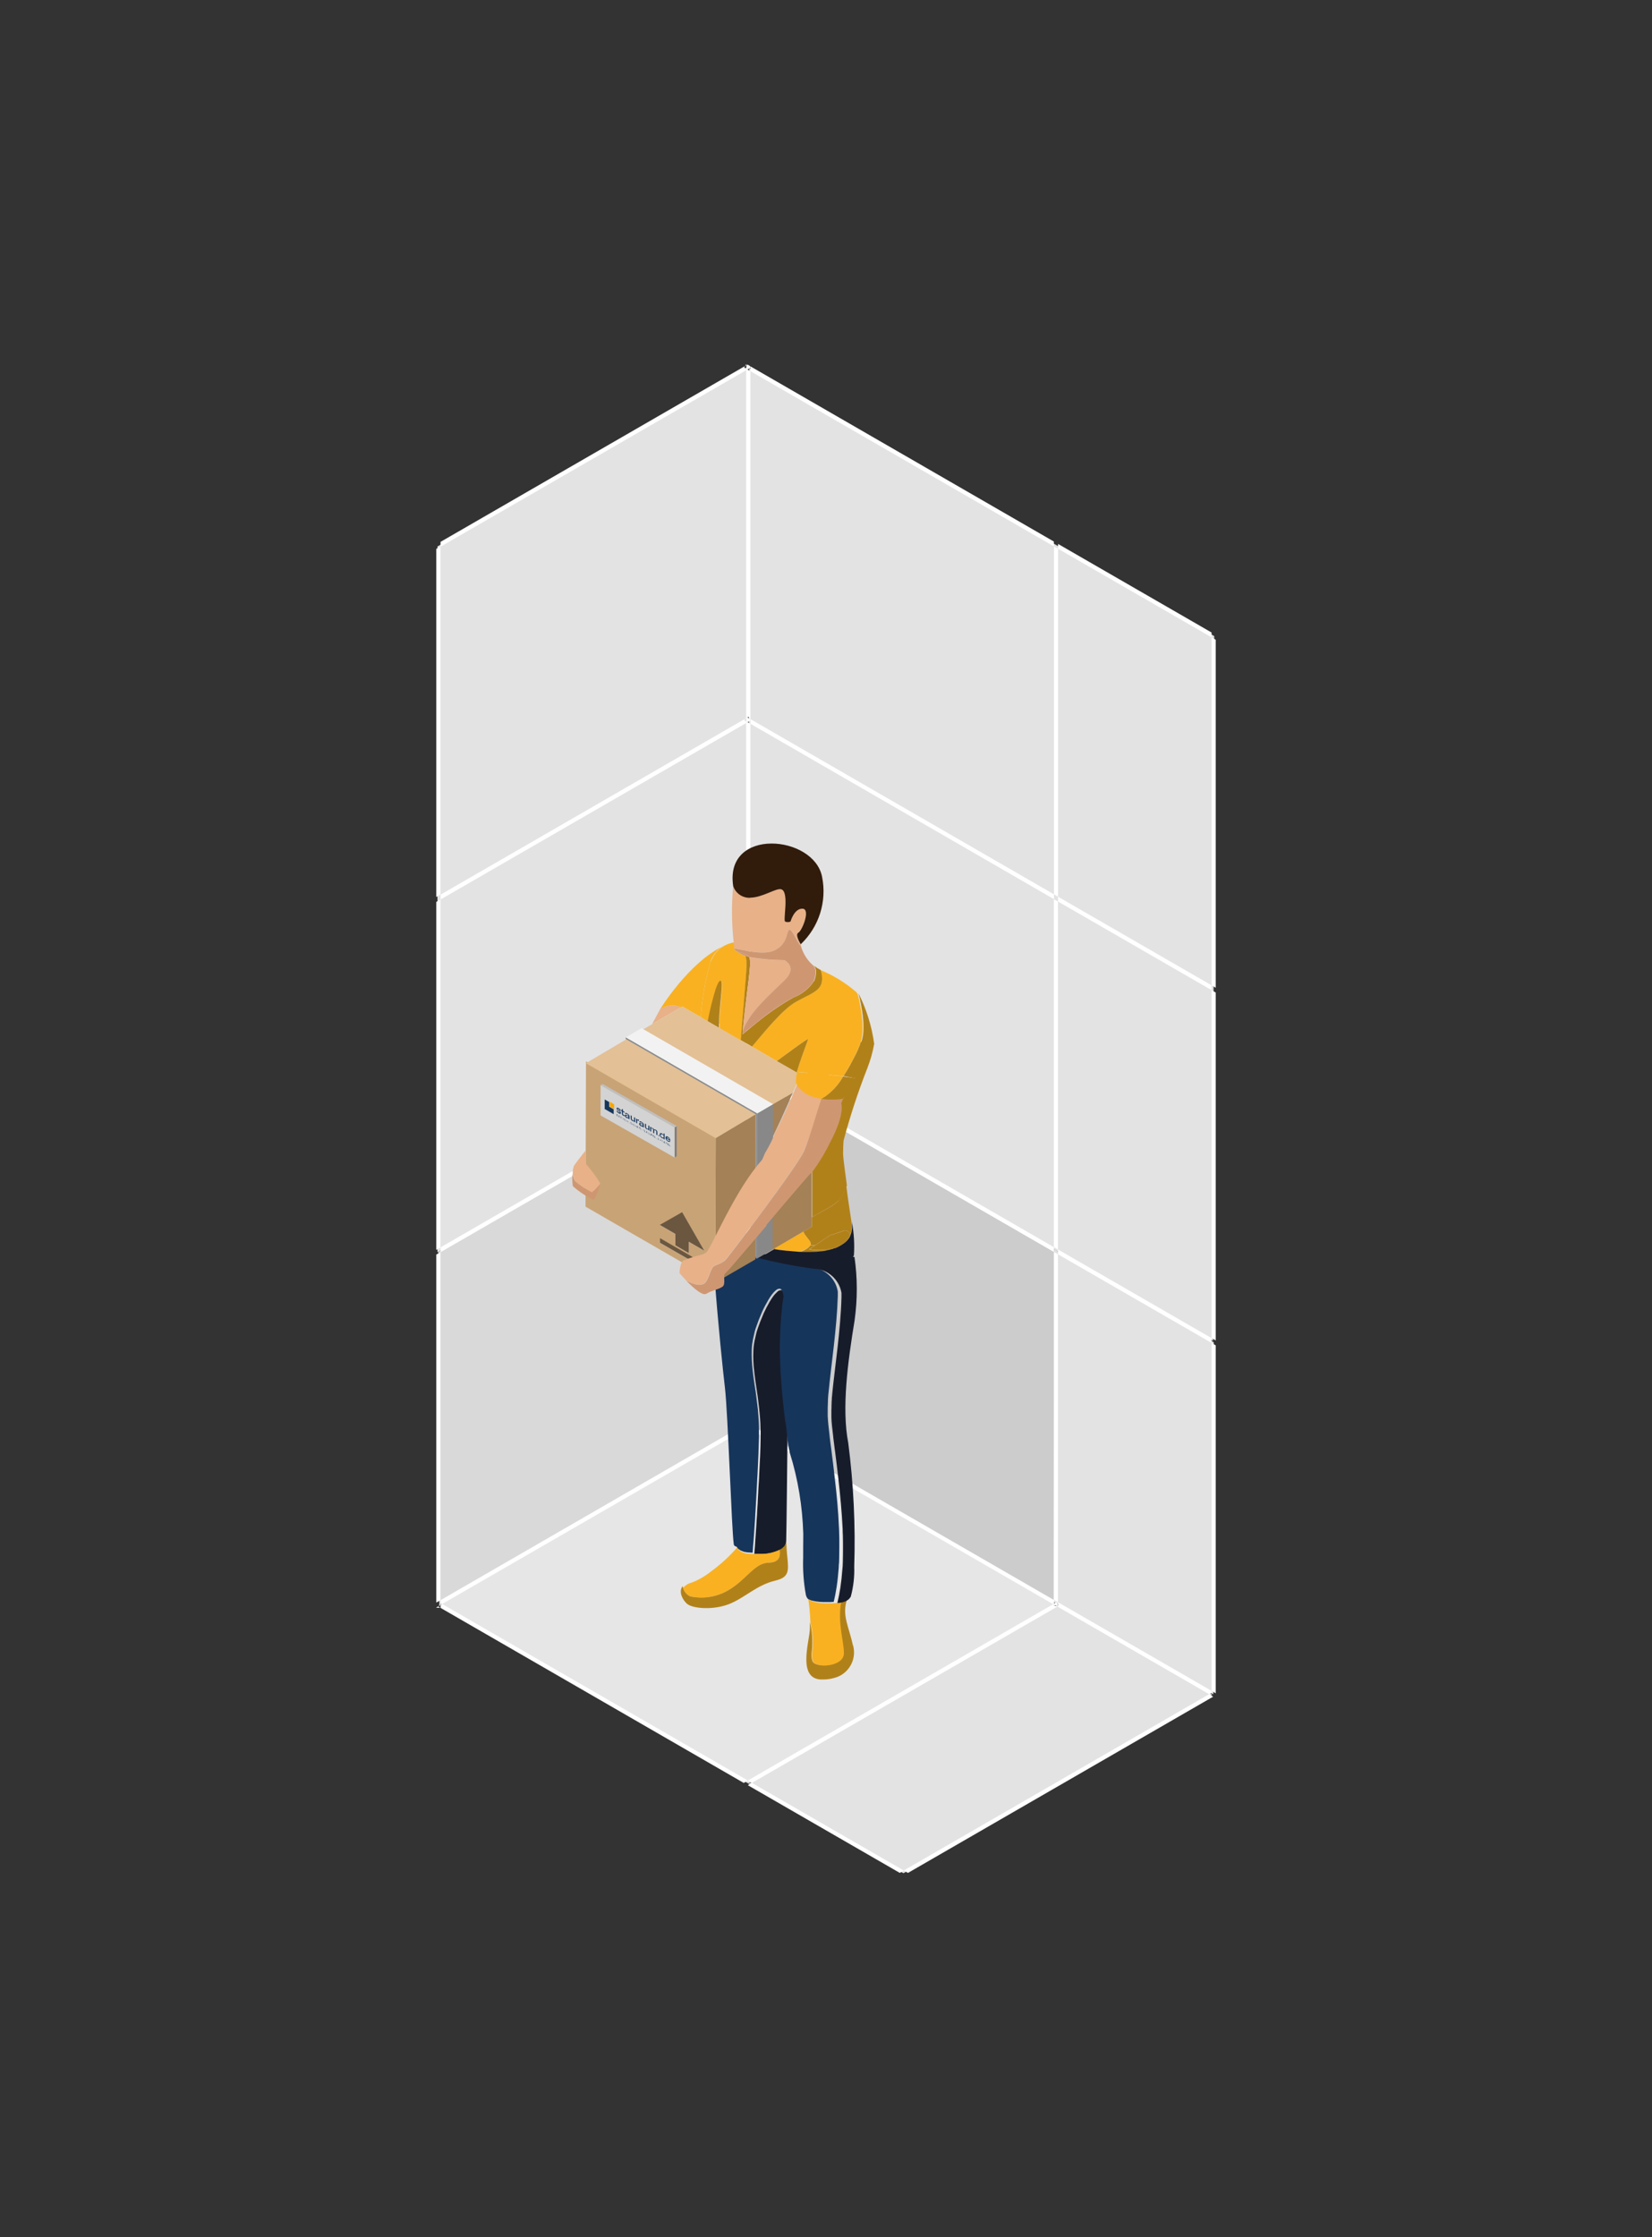 <?xml version="1.0" encoding="UTF-8"?>
<svg id="a" data-name="1" xmlns="http://www.w3.org/2000/svg" viewBox="0 0 144 195">
  <rect x="0" y="0" width="144" height="195" fill="#333333" stroke="none"/>
  <g id="b" data-name="svgexport-30">
    <g id="c" data-name="b">
      <path id="d" data-name="c" d="M65.32,125.04l26.66,14.68.1-30.7-26.76-15.45v31.47Z" style="fill: #ccc;"/>
      <path id="e" data-name="d" d="M65.24,93.57l40.49,23.3.11-61.43-40.53-23.35-.07,61.48Z" style="fill: #e3e3e3;"/>
      <path id="f" data-name="e" d="M64.99,124.37l-26.7,15.5-.08-30.76,27.03-15.54-.25,30.8Z" style="fill: #d9d9d9;"/>
      <path id="g" data-name="f" d="M38.33,139.76l26.66-15.57,27.05,15.63-26.81,15.63-26.9-15.69Z" style="fill: #e6e6e6;"/>
      <path id="h" data-name="g" d="M65.23,155.5l26.94-15.64,13.5,7.85-26.92,15.56-13.52-7.78Z" style="fill: #e3e3e3;"/>
      <path id="i" data-name="h" d="M65.2,93.54l-27.07,15.61v-61.52l27.03-15.64.04,61.55Z" style="fill: #e3e3e3;"/>
      <path id="j" data-name="i" d="M91.83,139.62l13.93,8.06.04-30.69-13.91-8.09-.05,30.72Z" style="fill: #e3e3e3;"/>
    </g>
    <path id="k" data-name="Pfad 1354" d="M65.19,155.6l13.24,7.64.36-.2-13.24-7.64-.37.2Z" style="fill: #fff;"/>
    <path id="l" data-name="Pfad 1355" d="M38.4,139.89v.24h-.02l26.45,15.27.36-.21-26.64-15.38-.15.08Z" style="fill: #fff;"/>
    <path id="m" data-name="Pfad 1356" d="M92.23,139.92h0l.04.06-.1.05,13.24,7.64.21-.12v-.17l-13.38-7.72v.26Z" style="fill: #fff;"/>
    <path id="n" data-name="Pfad 1357" d="M65.05,123.96h0l-.11.18.11-.06v-.12Z" style="fill: #fff;"/>
    <path id="o" data-name="Pfad 1358" d="M91.86,139.45l-26.45-15.27v.04h0l.03.05-.28.17,26.64,15.38.07-.04v-.33Z" style="fill: #fff;"/>
    <path id="p" data-name="Pfad 1359" d="M65.41,93.49l.02.04h-.02v.32l26.45,15.27v-.42l-26.45-15.27v.06Z" style="fill: #fff;"/>
    <path id="q" data-name="Pfad 1360" d="M92.23,109.33l13.38,7.72v-.42l-13.38-7.72v.42Z" style="fill: #fff;"/>
    <path id="r" data-name="Pfad 1361" d="M65.05,93.21h0l-.11.18.11-.06v-.12Z" style="fill: #fff;"/>
    <path id="s" data-name="Pfad 1362" d="M65.44,62.78h-.02v.31l26.45,15.28v-.42l-26.45-15.27v.05l.02.04Z" style="fill: #fff;"/>
    <path id="t" data-name="Pfad 1363" d="M92.23,78.16v.42l13.38,7.72v-.42l-13.38-7.72Z" style="fill: #fff;"/>
    <path id="u" data-name="Pfad 1364" d="M65.05,62.47h0l-.11.18.11-.07v-.11Z" style="fill: #fff;"/>
    <path id="v" data-name="Pfad 1365" d="M105.61,55.13l-13.38-7.72v.42l13.38,7.72v-.42Z" style="fill: #fff;"/>
    <path id="w" data-name="Pfad 1366" d="M65.41,32.04v.31l26.45,15.27v-.42l-26.45-15.27v.06l.02.04-.02.02Z" style="fill: #fff;"/>
    <path id="x" data-name="Pfad 1367" d="M65.05,31.72h0l-.11.18.11-.06v-.12Z" style="fill: #fff;"/>
    <path id="y" data-name="Pfad 1368" d="M65.16,124.44l-.29-.17.08-.13-26.55,15.33v.24l.15.09,26.61-15.36Z" style="fill: #fff;"/>
    <path id="z" data-name="Pfad 1369" d="M91.96,139.92h-.1v-.05l-.07-.04-26.61,15.36.36.21,26.61-15.36-.2-.11Z" style="fill: #fff;"/>
    <path id="aa" data-name="Pfad 1370" d="M79.15,163.24l26.6-15.36-.36-.21-26.61,15.36.36.21Z" style="fill: #fff;"/>
    <path id="ab" data-name="Pfad 1371" d="M65.05,93.64l-.18-.11.08-.14-26.55,15.33v.42l26.66-15.39v-.11Z" style="fill: #fff;"/>
    <path id="ac" data-name="Pfad 1372" d="M65.05,62.89l-.18-.11.08-.13-26.55,15.33v.42l26.66-15.39v-.12Z" style="fill: #fff;"/>
    <path id="ad" data-name="Pfad 1373" d="M65.05,32.14l-.18-.11.08-.13-26.55,15.33v.42l26.66-15.39v-.12Z" style="fill: #fff;"/>
    <path id="ae" data-name="Pfad 1374" d="M38.03,109.35v30.33l.36-.2v-30.34l-.36.21Z" style="fill: #fff;"/>
    <path id="af" data-name="Pfad 1375" d="M38.03,47.85v30.33l.36-.21v-30.33l-.36.2Z" style="fill: #fff;"/>
    <path id="ag" data-name="Pfad 1376" d="M38.03,78.61v30.33l.36-.21v-30.33l-.36.21Z" style="fill: #fff;"/>
    <path id="ah" data-name="Pfad 1377" d="M38.21,140l-.18.11v.02h.34l-.17-.11.02-.03Z" style="fill: #fff;"/>
    <path id="ai" data-name="Pfad 1378" d="M38.4,139.72h-.01s-.17.28-.17.28l.18-.11v-.18Z" style="fill: #fff;"/>
    <path id="aj" data-name="Pfad 1379" d="M65.25,93.21l.11.18.05.03v-30.33l-.26-.15-.11.06v30.21l.11.06.1-.06Z" style="fill: #fff;"/>
    <path id="ak" data-name="Pfad 1380" d="M65.25,62.47l.11.18.05.03v-30.33l-.26-.15-.11.06v30.21l.11.06.1-.06Z" style="fill: #fff;"/>
    <path id="al" data-name="Pfad 1381" d="M65.25,123.97l.11.18.05.03v-30.33l-.26-.14-.11.05v30.21l.11.06.1-.06Z" style="fill: #fff;"/>
    <path id="am" data-name="Pfad 1382" d="M65.16,124.03l-.11.06v.14h.36l-.04-.08-.21-.12Z" style="fill: #fff;"/>
    <path id="an" data-name="Pfad 1383" d="M65.41,93.55v-.06l-.05-.09-.2-.12-.11.06v.3l.11.06.25-.15Z" style="fill: #fff;"/>
    <path id="ao" data-name="Pfad 1384" d="M65.41,62.8v-.06l-.05-.08-.2-.12-.11.05v.3l.11.06.25-.15Z" style="fill: #fff;"/>
    <path id="ap" data-name="Pfad 1385" d="M65.16,32.2l.26-.15v-.06l-.05-.09-.2-.12-.11.06v.3l.11.06Z" style="fill: #fff;"/>
    <path id="aq" data-name="Pfad 1386" d="M91.86,139.45l.36.2v-30.32l-.36-.21v30.33Z" style="fill: #fff;"/>
    <path id="ar" data-name="Pfad 1387" d="M92.23,78.16v-30.33l-.36-.21v30.33l.36.21Z" style="fill: #fff;"/>
    <path id="as" data-name="Pfad 1388" d="M91.86,108.7l.36.21v-30.33l-.36-.2v30.32Z" style="fill: #fff;"/>
    <path id="at" data-name="Pfad 1389" d="M91.86,139.78v.08l.1.05h.26l-.14-.26-.21.12Z" style="fill: #fff;"/>
    <path id="au" data-name="Pfad 1390" d="M105.97,147.58h0v-30.32l-.36-.21v30.33l.36.21Z" style="fill: #fff;"/>
    <path id="av" data-name="Pfad 1391" d="M105.97,86.1v-30.34l-.36-.2v30.32l.36.21Z" style="fill: #fff;"/>
    <path id="aw" data-name="Pfad 1392" d="M105.97,116.84v-30.33l-.36-.21v30.33l.36.2Z" style="fill: #fff;"/>
    <path id="ax" data-name="Pfad 1393" d="M105.71,147.58l-.04-.07-.06.04v.03h.11Z" style="fill: #fff;"/>
    <g id="ay" data-name="j">
      <path id="az" data-name="Pfad 1394" d="M57.94,87.75l-.36.14-.74,1.37,2.52-1.46c-.45-.22-.96-.23-1.42-.04h0Z" style="fill: #e8b188;"/>
      <path id="ba" data-name="Pfad 1395" d="M59.36,87.8l.12-.07,1.6.92c.12-1.65.41-3.29.86-4.88.19-.51.54-.95.99-1.25-2.92,1.44-5.35,5.38-5.35,5.38.12-.05.24-.11.36-.14.46-.19.98-.18,1.42.04h0Z" style="fill: #f9b122;"/>
      <path id="bb" data-name="Pfad 1396" d="M70.78,95.58s.01,0,.01,0c.25.1.51.16.77.2-.27-.04-.53-.11-.79-.2h0Z" style="fill: #f9b122;"/>
      <path id="bc" data-name="Pfad 1397" d="M71.65,85.37h0c0,.07,0,.13-.02.2-.14.83-1.04,1.07-2.27,1.76-1.17.66-2.79,2.68-3.82,3.89l2.17,1.26s2.76-2.06,2.72-1.91-.83,2.22-.96,2.84l4.04.39c.17-.26.33-.53.49-.8,0,0,0-.01,0-.01.04-.06.07-.12.11-.18,0-.01.01-.02.01-.04l.09-.16.02-.04c.02-.05.05-.1.08-.15,0-.02.02-.04.03-.05l.07-.14s.02-.04.03-.06c.02-.04.04-.08.07-.13,0-.02.02-.04.03-.06.02-.04.04-.08.06-.12,0-.02.02-.04.03-.06.01-.04.04-.08.05-.11,0-.02.02-.04.03-.07.01-.04.03-.07.05-.11,0-.02.02-.04.03-.07.01-.04.03-.07.04-.11,0-.02.02-.04.03-.06.01-.04.03-.07.04-.1,0-.02.01-.04.02-.05.01-.04.03-.07.04-.11,0-.01.01-.03.01-.04.01-.04.04-.09.05-.14.51-1.39-.26-4.2-.26-4.2-.04-.06-.08-.11-.13-.17-.93-.8-1.99-1.45-3.13-1.92.09.27.13.55.13.83h0Z" style="fill: #f9b122;"/>
      <path id="bd" data-name="Pfad 1398" d="M69.46,93.49l-1.62-.93,1.62.94s0-.05.02-.08c0,.03,0,.05-.01.08h0Z" style="fill: #f9b122;"/>
      <path id="be" data-name="Pfad 1399" d="M61.94,83.77c-.45,1.6-.74,3.23-.86,4.89l.64.37c.18-.95.42-1.9.7-2.82.03-.08.05-.15.08-.22.04-.11.08-.21.14-.31.03-.07.08-.13.14-.17.19-.1.19.28.14.89-.06.65-.18,1.58-.2,2.48v.38c0,.12,0,.24,0,.36l1.86,1.07c.14-1.95.46-5.24.5-6.48v-.17c0-.09,0-.19-.01-.28-.01-.14-.03-.28-.07-.42-.21-.08-.41-.18-.6-.3-.08-.05-.15-.1-.2-.14-.1-.04-.17-.09-.17-.15,0-.01,0-.02,0-.03,0-.08-.02-.29-.05-.59-.36.07-.71.2-1.02.4-.45.3-.8.74-.99,1.25h-.01Z" style="fill: #f9b122;"/>
      <path id="bf" data-name="Pfad 1400" d="M68.02,108.96s.06,0,.09.01l.17.02s.06,0,.09.01l.18.02s.04,0,.06,0l.2.02h.04l.21.02h.01c.07,0,.15.01.22.02.14.01.28.02.42.03.61-.25.88-.43.95-.61-.73-.03-1.45-.13-2.16-.31l-.98.57s0,.05.01.07c-.04,0-.07-.01-.11-.01h-.03c.14.04.29.07.44.08l.17.02h0Z" style="fill: #f9b122;"/>
      <path id="bg" data-name="Pfad 1401" d="M70.66,108.54c.14-.33-.36-.62-.64-1.2l-1.52.89c.71.18,1.43.29,2.16.31h0Z" style="fill: #f9b122;"/>
      <path id="bh" data-name="Pfad 1403" d="M69.71,109.15c.11,0,.2.01.3.01h0c.19,0,.38.01.54,0h0c.17,0,.33,0,.49-.01h.01c.15,0,.29-.02.42-.04h.01c.13-.01.25-.04.36-.05h.01c.1-.02.21-.04.31-.08h.02c.09-.02.18-.05.27-.08,0,0,.02,0,.02,0,.08-.03.16-.06.24-.09,0,0,.02,0,.02,0,.04-.01.07-.03.11-.04-.76.22-1.55.26-2.33.13l.49-.33h-.39c-.08.17-.35.36-.95.61h0Z" style="fill: #b18119;"/>
      <path id="bi" data-name="Pfad 1404" d="M73.13,104.63c-.37.33-.78.6-1.22.82-.09.05-.19.11-.29.16-.06.04-.13.07-.19.11-.13.07-.26.14-.39.22l-.2.11s-.05.03-.08.04v.83l-.74.42c.27.57.78.87.64,1.2h.39l1.3-.88c.18-.06.84-.25,1.17-.39.21-.08.45.03.53.24.03.07.03.15.02.23.01-.02.02-.05.03-.08.02-.05.04-.1.05-.15.01-.04.02-.09.04-.14,0-.03.01-.06.01-.09.01-.07.02-.14.03-.21v-.02s0-.08,0-.12h0v-.17c0-.09,0-.18-.01-.26-.15-1.04-.34-2.17-.45-3.15-.05.14-.11.28-.16.41-.12.32-.29.62-.51.88h.02Z" style="fill: #b18119;"/>
      <path id="bj" data-name="Pfad 1405" d="M73.13,104.63c.22-.26.39-.56.51-.88-.12.32-.29.62-.51.88Z" style="fill: #b18119;"/>
      <path id="bk" data-name="Pfad 1406" d="M73.79,103.35c-.05.14-.11.28-.16.41.05-.13.11-.26.16-.41Z" style="fill: #b18119;"/>
      <path id="bl" data-name="Pfad 1407" d="M72.89,95.82c-.07,0-.14.01-.2.01.07,0,.13,0,.2-.01Z" style="fill: #b18119;"/>
      <path id="bm" data-name="Pfad 1408" d="M73.46,95.74c-.08.01-.17.03-.25.04.08-.01.17-.02.25-.04Z" style="fill: #b18119;"/>
      <path id="bn" data-name="Pfad 1409" d="M72.66,95.83c-.16,0-.32.01-.46,0,.14,0,.3,0,.46,0Z" style="fill: #b18119;"/>
      <path id="bo" data-name="Pfad 1410" d="M73.13,95.79l-.18.02c.06,0,.12-.01.18-.02Z" style="fill: #b18119;"/>
      <path id="bp" data-name="Pfad 1411" d="M71.57,95.8c.21.03.41.05.62.05-.21,0-.42-.02-.62-.05Z" style="fill: #b18119;"/>
      <path id="bq" data-name="Pfad 1412" d="M75.04,90.81s-.04.09-.05.14c0,.01-.01.03-.01.04-.01.03-.03.07-.04.11,0,.02-.01.04-.02.05-.01.03-.03.07-.04.1,0,.02-.02.04-.03.06-.01.03-.03.07-.04.11,0,.02-.02.04-.03.07-.01.04-.03.07-.05.11,0,.02-.02.04-.03.07-.01.04-.04.08-.05.11,0,.02-.02.04-.03.06-.02.04-.04.08-.06.12,0,.02-.02.04-.03.06-.02.04-.04.08-.07.13,0,.02-.02.04-.03.06l-.07.14s-.02.04-.03.05c-.02.05-.05.1-.08.15l-.02.04-.09.16s-.01.02-.01.04c-.03.06-.07.12-.11.18,0,0,0,.01,0,.01-.15.27-.32.54-.49.8l1.06.22-1.11,1.72s-1.45,3.04-2.68,5.37v4.98s.03-.03.06-.04l.2-.11c.14-.08.26-.14.39-.22.07-.04.13-.07.19-.11.1-.05.19-.11.29-.16.44-.22.85-.5,1.22-.82.22-.26.39-.56.51-.88.05-.13.11-.26.16-.41-.06-.51-.3-2.11-.33-2.7v-.24c0-.32.02-.64.04-.96.57-2.14,1.26-4.25,2.07-6.31.27-.69.47-1.4.6-2.13-.21-1.53-.67-3.02-1.37-4.4,0,0,.78,2.82.26,4.2h0v.02Z" style="fill: #b18119;"/>
      <path id="br" data-name="Pfad 1413" d="M71.44,139.74c.05,0,.1.01.15.02-.05,0-.1-.01-.15-.02Z" style="fill: #b3b3b3;"/>
      <path id="bs" data-name="Pfad 1414" d="M73.32,139.64h.01s-.02,0-.03,0h.01Z" style="fill: #b3b3b3;"/>
      <path id="bt" data-name="Pfad 1415" d="M70.77,139.57l.1.04s-.07-.02-.1-.04Z" style="fill: #b3b3b3;"/>
      <path id="bu" data-name="Pfad 1416" d="M73.12,138.42c.08-.54.14-1.11.18-1.67-.04.57-.1,1.13-.18,1.67Z" style="fill: #b3b3b3;"/>
      <path id="bv" data-name="Pfad 1417" d="M73.63,139.51s-.02.01-.04.02c.01,0,.02-.01.04-.02Z" style="fill: #b3b3b3;"/>
      <path id="bw" data-name="Pfad 1419" d="M71.14,139.69c.09.02.19.04.29.05-.1-.01-.2-.03-.29-.05Z" style="fill: #b3b3b3;"/>
      <path id="bx" data-name="Pfad 1420" d="M70.87,139.61s.08.02.11.03c-.04,0-.08-.02-.11-.03Z" style="fill: #b3b3b3;"/>
      <path id="by" data-name="Pfad 1421" d="M71,139.65s.08.02.12.03c-.04,0-.08-.02-.12-.03Z" style="fill: #b3b3b3;"/>
      <path id="bz" data-name="Pfad 1422" d="M70.6,139.49s.04.02.07.04c-.02-.01-.04-.02-.07-.04Z" style="fill: #b3b3b3;"/>
      <path id="ca" data-name="Pfad 1423" d="M70.68,139.53s.05.02.08.04c-.03-.02-.05-.02-.08-.04Z" style="fill: #b3b3b3;"/>
      <path id="cb" data-name="Pfad 1424" d="M73.49,139.58s-.03,0-.04.01c.02,0,.02,0,.04-.01Z" style="fill: #b3b3b3;"/>
      <path id="cc" data-name="Pfad 1425" d="M73.12,138.42c-.07.45-.16.89-.26,1.32.11-.43.19-.87.26-1.32Z" style="fill: #b3b3b3;"/>
      <path id="cd" data-name="Pfad 1426" d="M72.89,139.75s.06,0,.1-.01c-.03,0-.06.01-.1.01Z" style="fill: #b3b3b3;"/>
      <path id="ce" data-name="Pfad 1427" d="M72.7,139.77c.05,0,.1-.01.15-.01-.05,0-.1.01-.15.01Z" style="fill: #b3b3b3;"/>
      <path id="cf" data-name="Pfad 1428" d="M73.18,139.69l.08-.02s-.05.01-.08.02Z" style="fill: #b3b3b3;"/>
      <path id="cg" data-name="Pfad 1429" d="M73.02,139.72l.11-.02-.11.02Z" style="fill: #b3b3b3;"/>
      <path id="ch" data-name="Pfad 1431" d="M73.33,136.29c0,.15-.01.31-.03.46,0-.15.01-.31.03-.46Z" style="fill: #b3b3b3;"/>
      <path id="ci" data-name="Pfad 1432" d="M70.68,141.71c.14.81.16,1.64.06,2.46.1-.82.08-1.65-.06-2.46Z" style="fill: #b3b3b3;"/>
      <path id="cj" data-name="Pfad 1433" d="M72.51,139.78c.05,0,.11,0,.16-.01-.05,0-.11,0-.16.01Z" style="fill: #b3b3b3;"/>
      <path id="ck" data-name="Pfad 1435" d="M71.78,139.78c.06,0,.11,0,.17.01-.06,0-.11,0-.17-.01Z" style="fill: #b3b3b3;"/>
      <path id="cl" data-name="Pfad 1436" d="M71.62,139.76c.05,0,.11.01.16.01-.05,0-.11,0-.16-.01Z" style="fill: #b3b3b3;"/>
      <path id="cm" data-name="Pfad 1437" d="M73.75,139.44s-.02.01-.03.02c.01,0,.02-.01.03-.02Z" style="fill: #b3b3b3;"/>
      <path id="cn" data-name="Pfad 1438" d="M70.59,139.48s-.04-.02-.05-.04c-.02-.01-.03-.03-.04-.05.02.04.05.07.09.09h0Z" style="fill: #b3b3b3;"/>
      <path id="co" data-name="Pfad 1439" d="M73.56,108.34s.02-.01.03-.02c.15-.1.28-.23.37-.39-.11.15-.25.29-.4.4h0Z" style="fill: #16355b;"/>
      <path id="cp" data-name="Pfad 1440" d="M68.44,134.65h0c.04-.07.06-.14.08-.21v-.02s.01-.07.01-.11c.03-1.02.09-6.71.12-9.77-.09-.74-.18-1.49-.26-2.24-.09-.86-.17-1.73-.21-2.61,0-.05,0-.1,0-.15-.1-1.66-.07-3.32.08-4.97.04-.49.11-.96.18-1.45,0-.06-.01-.13-.03-.19-.01-.05-.02-.11-.04-.16-.01-.04-.03-.08-.04-.12-.01-.03-.03-.06-.05-.09,0-.01-.02-.02-.03-.04-.03-.03-.06-.05-.1-.07-.01,0-.03,0-.04,0-.05,0-.11,0-.16.02l-.09.04s-.06.04-.09.07c-.15.14-.29.29-.41.46-.04.05-.07.1-.11.16-.05.08-.11.17-.16.26s-.11.19-.16.29c-.04.07-.08.14-.11.2-.08.16-.16.32-.24.49-.01.04-.04.08-.05.12-.17.39-.34.82-.48,1.23-.02.08-.05.16-.08.24-.01.05-.03.1-.04.15s-.03.11-.04.17c-.04.16-.08.33-.11.48-.06.29-.1.59-.11.89-.03.62,0,1.25.08,1.86.01.17.04.33.06.5.03.26.07.51.11.78.01.09.02.17.04.26.02.18.05.36.08.54s.04.37.07.57.04.39.07.58c0,.1.02.2.03.3.03.3.05.61.07.93l.02.64v.68c-.01.93-.06,2.08-.13,3.29-.01.24-.02.49-.04.73s-.03.49-.04.74l-.04.73c0,.13-.01.26-.02.38-.01.23-.03.46-.04.68,0,.11-.01.23-.02.34-.02.23-.03.45-.04.66-.04.54-.07,1.03-.1,1.46-.02.35-.04.65-.07.9,0,.06,0,.12-.01.18h.67c.56,0,1.11-.14,1.61-.37.2-.1.36-.24.49-.42h-.02Z" style="fill: #171c2b;"/>
      <path id="cq" data-name="Pfad 1441" d="M73.26,139.66l-.08.02s-.03,0-.04.01l-.11.02h-.04s-.06.01-.1.01h-.04c-.05,0-.1.01-.15.01h-.03c-.05,0-.11,0-.16.01h-.56c-.06,0-.11,0-.17-.01-.06,0-.11,0-.17-.01h-.02c-.05,0-.1-.01-.15-.02h-.01c-.1-.01-.2-.03-.29-.05h-.01s-.08-.02-.12-.03h-.01s-.08-.02-.11-.03h0s-.07-.02-.1-.04h0s-.05-.02-.08-.04h-.02s-.04-.02-.07-.04h0s-.04-.02-.05-.04c-.02-.01-.03-.03-.04-.05-.05-.08-.08-.16-.11-.25.12.76.2,1.53.22,2.29.03.09.05.19.08.28.14.81.16,1.64.06,2.46v.17c0,.1.01.2.03.3,0,.05.02.09.04.14.23.68,2.75.54,2.75-.66,0-1.08-.56-2.58-.24-4.48h0s-.04,0-.05.01h0Z" style="fill: #f9b122;"/>
      <path id="cr" data-name="Pfad 1442" d="M74.35,143.43c-.36-1.7-1-2.66-.5-4.07-.03.03-.07.06-.11.08,0,0-.02.01-.03.02-.03.01-.05.04-.08.05-.01,0-.02.01-.04.02-.03.01-.06.03-.1.04-.01,0-.02,0-.04.01-.04.01-.08.03-.12.04h-.01c-.32,1.9.24,3.39.24,4.48,0,1.2-2.52,1.34-2.75.66-.01-.04-.02-.08-.04-.14-.02-.1-.03-.2-.03-.3v-.17c.1-.82.08-1.65-.06-2.46-.02-.09-.04-.18-.08-.28,0,.23,0,.45-.01.65-.09,1.19-1.02,4.16.9,4.32h.1c.49.02.99-.06,1.45-.24,1.07-.45,1.64-1.64,1.31-2.76h0v.02Z" style="fill: #b18119;"/>
      <path id="cs" data-name="Pfad 1443" d="M59.5,138.25c.06.39.31.72.66.89,1.24.27,2.54.01,3.59-.7,1.34-.86,2.09-2.18,3.18-2.23.89-.04,1.13-.41,1.03-1.14-.5.24-1.05.37-1.61.37h-.69s-.06,0-.08,0h-.04s-.06,0-.09-.01h-.04s-.06,0-.09-.01h-.04s-.06-.01-.09-.01h-.03s-.06-.01-.09-.02c-.01,0-.02,0-.03,0-.03,0-.06-.01-.08-.02-.01,0-.02,0-.03,0-.03,0-.05-.02-.08-.03-.01,0-.02,0-.03-.01-.02,0-.05-.02-.07-.03-.01,0-.02,0-.03-.01-.02,0-.04-.02-.06-.03-.01,0-.02-.01-.03-.01s-.04-.02-.05-.03-.02-.01-.03-.02-.03-.02-.04-.03c-.01,0-.02-.01-.03-.02-.01,0-.02-.02-.04-.03l-.03-.03-.03-.03s-.02-.03-.03-.04c0,0-.01-.01-.02-.03l-.02-.04s0-.01-.01-.02c-.01-.02-.02-.04-.03-.07-.67.78-1.44,1.48-2.27,2.09-.53.42-1.11.76-1.74,1-.27.06-.51.21-.68.42h0l-.05-.05Z" style="fill: #f9b122;"/>
      <path id="ct" data-name="Pfad 1444" d="M68.53,134.42v.02c-.02.07-.04.14-.08.2h0c-.12.19-.29.34-.49.43.1.74-.14,1.11-1.03,1.14-1.09.04-1.84,1.36-3.18,2.23-1.05.71-2.35.97-3.59.7-.35-.17-.6-.5-.66-.89-.39.51.03,1.23.39,1.54.49.42,2.32.57,3.71,0s2.36-1.64,4-2.03c1.18-.28,1.14-.85,1.04-1.94-.06-.5-.09-1.01-.1-1.51,0,.04,0,.07-.01.11h0Z" style="fill: #b18119;"/>
      <path id="cu" data-name="Pfad 1445" d="M64.24,134.84l.02.04s.01.02.02.03c0,.01.02.03.03.04l.03.03s.01.02.03.03c.01.01.02.02.04.03,0,0,.02.01.03.02.01.01.03.02.04.03,0,0,.02.01.03.02s.04.02.05.03.02.01.03.01c.02,0,.04.02.06.03.01,0,.02,0,.03.01.02,0,.05.02.07.03.01,0,.02,0,.03.01.03,0,.05.02.08.03.01,0,.02,0,.03,0l.08.02s.02,0,.03,0c.03,0,.06.01.09.02h.03s.06.01.09.01h.04s.06.01.09.01h.04s.06,0,.09.01h.04s.06,0,.08,0h.02c0-.06,0-.12.01-.18.01-.26.04-.56.07-.9.03-.43.07-.92.1-1.46.02-.21.03-.43.04-.66,0-.11.01-.23.02-.34l.04-.68c0-.13.01-.25.02-.38l.04-.73c.01-.24.03-.49.04-.74s.02-.49.04-.73c.06-1.2.11-2.36.13-3.29v-.68c0-.22-.01-.43-.02-.64-.02-.32-.04-.63-.07-.93,0-.1-.01-.2-.03-.3-.02-.2-.04-.39-.07-.58l-.07-.57c-.02-.19-.05-.36-.08-.54-.01-.09-.02-.18-.04-.26-.04-.26-.07-.52-.11-.78-.02-.17-.04-.33-.06-.5-.07-.62-.1-1.24-.08-1.86.01-.3.05-.59.11-.89.03-.15.07-.31.11-.48.01-.05.03-.11.04-.17s.03-.1.04-.15c.02-.08.05-.16.08-.24.14-.42.3-.83.48-1.23.01-.04.04-.08.05-.12.08-.17.15-.33.24-.49.04-.07.07-.14.11-.2.05-.1.11-.2.16-.29s.11-.18.16-.26c.04-.05.07-.11.11-.16.12-.17.25-.32.41-.46.03-.03.06-.05.09-.07.03-.02.06-.03.09-.04.05-.02.1-.03.16-.02.01,0,.03,0,.04,0,.04.02.07.04.1.07,0,.01.02.02.03.04.02.03.04.06.05.09.02.04.03.08.04.12.01.04.02.1.04.16.01.06.02.13.03.19-.08.49-.14.96-.18,1.45-.15,1.65-.18,3.31-.08,4.97,0,.05,0,.1,0,.15.05.88.12,1.75.21,2.61.08.75.17,1.5.26,2.24,0-.43,0-.81,0-1.11,0,1.11.1,2.21.33,3.3.72,2.3,1.11,4.68,1.18,7.09-.01.73-.01,1.42-.01,2.06-.04,1.1.04,2.19.24,3.27.02.09.06.17.11.25.02.04.05.07.09.09h0s.04.03.07.04h.01s.05.03.08.04h0s.06.02.1.04h0s.08.02.11.03h.01s.08.02.12.03h.01c.09.02.19.04.29.05h.01c.05,0,.1.01.15.02h.02c.05,0,.11.01.16.01.06,0,.12,0,.17.01h.56c.05,0,.11,0,.16-.01h.03c.05,0,.1-.01.15-.01h.01c.11-.43.19-.87.26-1.32.08-.54.14-1.11.18-1.67,0-.15.01-.31.03-.46,0-.13.01-.26.01-.4,0-.29.01-.58.01-.87v-.59c0-.2,0-.39-.01-.58,0-.2-.01-.39-.02-.58-.06-1.46-.2-2.92-.36-4.26-.02-.18-.04-.36-.06-.53l-.09-.77c-.05-.42-.11-.82-.15-1.2-.02-.15-.04-.3-.06-.45-.03-.22-.05-.43-.08-.64l-.02-.2c-.08-.66-.14-1.23-.16-1.67v-.64c0-.1,0-.21.01-.31v-.04c0-.09.01-.19.01-.29v-.08c0-.11.01-.21.02-.33v-.03c.01-.13.02-.26.04-.4h0c.22-2.32.71-5.47.8-8.35v-.39c-.2-1.2-1.22-2.08-2.43-2.11-1.57-.21-3.13-.51-4.67-.89l-.31-.11v.2l-3.31,1.92c.27,3.68.72,8.04.88,9.36.27,2.32.59,12.49.77,13.62,0,.02.01.04.01.06,0,.03.02.05.03.08,0,0,0,.01.01.02h0l.09.05Z" style="fill: #16355b;"/>
      <path id="cv" data-name="Pfad 1446" d="M74.35,109.5s.05-.02.08-.04c.07-1,.01-2-.18-2.98.01.09.02.18.01.26v.17h0s0,.09,0,.13h0c0,.09-.01.16-.03.23,0,.03-.01.06-.01.09,0,.05-.02.09-.04.14-.01.05-.03.1-.05.15,0,.02-.02.05-.03.08-.03.07-.06.14-.11.2-.1.15-.22.28-.37.39,0,0-.02.01-.03.02-.21.15-.44.29-.67.39-.03.01-.07.03-.11.04,0,0-.02,0-.02,0-.08.03-.15.06-.24.09,0,0-.02,0-.02,0-.09.03-.18.06-.27.08h-.02c-.1.02-.2.05-.31.08h-.01c-.11.02-.24.04-.36.05h-.01c-.13.01-.27.03-.42.04h-.01c-.15,0-.31.01-.49.01h0c-.17,0-.36,0-.54,0h0c-.1,0-.2,0-.3-.01-.14,0-.28-.01-.42-.03-.07,0-.15-.01-.22-.02h-.01c-.07,0-.14-.01-.21-.02h-.04c-.07,0-.13-.01-.2-.02-.02,0-.04,0-.06,0-.06,0-.12-.01-.18-.02-.03,0-.06,0-.09-.01-.06,0-.11-.01-.17-.02-.03,0-.06,0-.09-.01l-.17-.02-.44-.07-.36.21-.38.22-.19.04-.51.3c1.6.4,3.23.72,4.87.94,1.21.03,2.23.92,2.43,2.11v.39c-.08,2.88-.57,6.03-.8,8.33h0c-.01.15-.02.28-.04.42v.02c0,.11-.01.22-.02.33v.08c0,.1-.01.2-.01.29v.04c0,.11,0,.21-.01.31v.64c.01.45.08,1.01.16,1.67,0,.07.01.13.02.2.02.2.05.42.08.64.01.14.04.3.06.45.05.39.1.79.15,1.2.03.25.06.51.09.77.02.17.04.35.06.53.15,1.34.29,2.79.36,4.26,0,.2.01.39.02.58s0,.39.01.58v.58c0,.3,0,.58-.01.87,0,.14,0,.26-.01.4,0,.15-.01.31-.03.46-.04.57-.1,1.13-.18,1.67-.07.45-.16.89-.26,1.32h.02s.07,0,.1-.01h.04l.11-.02s.03,0,.04-.01c.03,0,.05-.01.08-.02.02,0,.04,0,.05-.01.01,0,.02,0,.03,0l.12-.04s.02,0,.04-.01c.03-.01.07-.03.1-.04.01,0,.02-.01.04-.02.03-.02.06-.03.08-.05.01,0,.02-.01.03-.02.04-.02.07-.05.11-.08.07-.06.13-.14.18-.23.23-.85.33-1.73.3-2.61.12-3.6-.06-7.21-.52-10.78-.59-3.04-.03-7.13.55-10.67.26-1.84.26-3.72-.01-5.56h0l-.07.02Z" style="fill: #171c2b;"/>
      <path id="cw" data-name="Pfad 1447" d="M67.53,108.8l-.09.05s.07.01.11.01c0-.02,0-.05-.01-.07Z" style="fill: #b18119;"/>
      <path id="cx" data-name="Pfad 1448" d="M62.69,89.24v-.38c.02-.9.15-1.82.2-2.48.05-.61.05-.98-.14-.89-.06.04-.11.1-.14.17-.05.1-.1.2-.14.31-.02.07-.05.14-.08.21-.29.93-.52,1.88-.7,2.83l.98.57c0-.11,0-.24,0-.36h.02Z" style="fill: #b18119;"/>
      <path id="cy" data-name="Pfad 1449" d="M70.94,85.53c-.42.64-1.04,1.13-1.76,1.4-1.12.63-2.18,1.36-3.17,2.17-.74.59-1.28,1.05-1.28,1.05.12-1.95.54-4.49.64-5.84.05-.3.03-.6-.05-.89-.11-.04-.22-.07-.33-.11.03.14.06.28.07.42,0,.08.01.18.01.28v.17c-.04,1.24-.36,4.54-.5,6.48l.98.56c1.04-1.22,2.65-3.24,3.82-3.89,1.23-.69,2.13-.93,2.27-1.76,0-.06.01-.12.02-.19h0c0-.29-.04-.57-.13-.84-.2-.1-.39-.22-.57-.36.11.14.17.32.17.5,0,.29-.05.58-.17.85h-.02Z" style="fill: #b18119;"/>
      <path id="cz" data-name="Pfad 1450" d="M65.36,84.31c-.08,1.35-.51,3.89-.64,5.85.14-1.62,2.79-3.82,3.73-4.76s.25-1.53-.07-1.7c-1.03-.01-2.06-.1-3.07-.27.08.29.1.59.05.89h0Z" style="fill: #e8b188;"/>
      <path id="da" data-name="Pfad 1451" d="M64.01,82.71c.11-.13,2.23.62,3.39.17,1.48-.57,1.08-2.06,1.5-1.81.29.17.51.89.94,1.42-.01-.07-.03-.14-.04-.21,0,0-.54-.84-.21-1.01s1.09-2.08.36-2.09-1.04,1.12-1.04,1.12c-.15.07-.33.07-.48,0-.19-.14.41-2.73-.39-2.82-.46-.05-1.63.74-2.65.74-.67.03-1.27-.39-1.48-1.02-.15,1.63-.14,3.28.04,4.91.03.3.04.51.05.59h0Z" style="fill: #e8b188;"/>
      <path id="db" data-name="Pfad 1452" d="M64.18,82.89c-.06-.04-.12-.09-.17-.14.01.05.08.1.17.14Z" style="fill: #e8b188;"/>
      <path id="dc" data-name="Pfad 1454" d="M65.31,83.42s0-.01,0-.01c-.24-.3-.83-.39-1.12-.52.05.04.12.08.2.14.19.12.39.22.6.3.11.04.21.08.33.11h0Z" style="fill: #ce9772;"/>
      <path id="dd" data-name="Pfad 1455" d="M68.9,81.07c-.42-.25-.03,1.23-1.5,1.81-1.17.45-3.29-.3-3.39-.17v.04c.05.05.11.1.17.14.3.13.89.22,1.12.52,0,0,0,.01,0,.01,1.02.17,2.04.26,3.07.27.32.17,1.01.75.07,1.7s-3.57,3.14-3.73,4.76c0,0,.54-.46,1.28-1.05.99-.82,2.05-1.55,3.17-2.17.72-.27,1.34-.76,1.76-1.4.12-.27.17-.56.17-.85,0-.18-.06-.36-.17-.5-.53-.45-.91-1.04-1.1-1.7-.42-.53-.65-1.25-.94-1.42h0Z" style="fill: #ce9772;"/>
      <path id="de" data-name="Pfad 1456" d="M65.39,78.24c1.02,0,2.19-.8,2.65-.74.8.09.2,2.68.39,2.82.15.07.33.07.48,0,0,0,.31-1.14,1.04-1.12s-.03,1.92-.36,2.09.21,1.01.21,1.01c1.59-1.51,2.29-3.72,1.86-5.87-.71-3.67-8.53-4.35-7.75.8.21.63.81,1.05,1.48,1.02h0Z" style="fill: #311b0b;"/>
      <path id="df" data-name="Pfad 1457" d="M62.39,99.17l-.03,10.21c-2.64,1.57-.26.67-.17.61.41-.3,1.64-5.39,3.67-7.65v-5.22s-3.47,2.06-3.47,2.06h0v-.02Z" style="fill: #a48157;"/>
      <path id="dg" data-name="Pfad 1458" d="M66.69,100.42c.89-1.7,1.91-4.01,2.42-5.19l-2.41,1.4v3.79h-.01Z" style="fill: #a48157;"/>
      <path id="dh" data-name="Pfad 1459" d="M69.72,94.88l.04.04s-.03-.03-.04-.04h0Z" style="fill: #a48157;"/>
      <path id="di" data-name="Pfad 1460" d="M69.88,95.04l-.1-.1.1.1Z" style="fill: #a48157;"/>
      <path id="dj" data-name="Pfad 1461" d="M70.77,95.58c-.08-.03-.14-.06-.21-.09.07.03.14.06.21.09Z" style="fill: #a48157;"/>
      <path id="dk" data-name="Pfad 1462" d="M70.77,95.58s.02,0,.02,0c0,0-.02,0-.02,0Z" style="fill: #a48157;"/>
      <path id="dl" data-name="Pfad 1463" d="M70.34,95.37c-.16-.09-.31-.2-.45-.33.14.12.29.23.45.33Z" style="fill: #a48157;"/>
      <path id="dm" data-name="Pfad 1464" d="M70.53,95.48c-.06-.03-.11-.06-.17-.09.05.03.11.06.17.09Z" style="fill: #a48157;"/>
      <path id="dn" data-name="Pfad 1465" d="M65.84,109.32v-1.72c-1.84,2.18-2.97,3.51-3.65,4.29l.34-.2,3.31-1.92v-.45h0Z" style="fill: #a48157;"/>
      <path id="do" data-name="Pfad 1466" d="M66.66,109.3l.38-.22.36-.21h.03s.09-.07.09-.07l.98-.57,1.52-.89.73-.42v-5.82c-.42.9-.93,1.76-1.51,2.57-.3.3-1.34,1.51-2.58,2.96v2.67h0Z" style="fill: #a48157;"/>
      <path id="dp" data-name="Pfad 1467" d="M57.51,108.32v-.39l3.2,1.85c.54-.22,1.09-.4,1.65-.53l.03-10.21-11.31-6.53-.04,12.66,9.39,5.42c.01-.18.05-.35.11-.52l-3.04-1.75h0ZM60.04,108.24v.99l-.59-.34-.59-.34v-.99l-1.35-.78,1.95-1.11,1.93,3.35-1.35-.78h0ZM55.55,98.28l-.27-.33-2.45-1.07-.28-1.78h.36l2.46,1.39.2,1.79h-.01Z" style="fill: #c8a376;"/>
      <path id="dq" data-name="Pfad 1468" d="M69.69,94.83s.02.03.04.04c-.01-.01-.03-.03-.04-.04Z" style="fill: #e3c095;"/>
      <path id="dr" data-name="Pfad 1469" d="M69.68,94.83c-.05-.07-.1-.12-.14-.17.04.05.08.11.14.17Z" style="fill: #e3c095;"/>
      <path id="ds" data-name="Pfad 1471" d="M69.46,94.52s0-.02-.01-.02c0,0,0,.02.01.02Z" style="fill: #e3c095;"/>
      <path id="dt" data-name="Pfad 1472" d="M69.55,94.65s-.03-.04-.04-.06c0,.01.02.04.04.06Z" style="fill: #e3c095;"/>
      <path id="du" data-name="Pfad 1473" d="M69.49,94.57s-.01-.03-.02-.04c0,.01.01.02.02.04Z" style="fill: #e3c095;"/>
      <path id="dv" data-name="Pfad 1474" d="M62.38,99.2l2.82-1.69.69-.4-11.3-6.52-3.52,2.08,11.31,6.53Z" style="fill: #e3c095;"/>
      <path id="dw" data-name="Pfad 1475" d="M66.7,96.63h0l2.41-1.39c.2-.47.33-.76.33-.76,0,0-.17.17.01-.98l-1.62-.94-.12-.07-2.17-1.26-.98-.56-1.86-1.07-.98-.57-.64-.37-1.6-.92-.12.07-2.52,1.46-1.45.84,11.3,6.53h.01Z" style="fill: #e3c095;"/>
      <path id="dx" data-name="Pfad 1476" d="M57.51,108.31l3.04,1.75c.03-.11.09-.22.17-.3l-3.2-1.85v.39h0Z" style="fill: #6b573f;"/>
      <path id="dy" data-name="Pfad 1477" d="M57.52,106.77l1.35.78v.99s.58.34.58.34l.59.34v-.99l1.35.78-1.93-3.36-1.95,1.11Z" style="fill: #6b573f;"/>
      <path id="dz" data-name="Pfad 1478" d="M58.8,100.88l.19-.11v-2.63s-.18.11-.18.11v2.63Z" style="fill: gray;"/>
      <path id="ea" data-name="Pfad 1479" d="M52.34,94.59l6.47,3.67.19-.11-6.47-3.67-.19.11Z" style="fill: #bfbfbf;"/>
      <path id="eb" data-name="Pfad 1480" d="M52.35,94.59v2.63s6.45,3.67,6.45,3.67v-2.63s-6.45-3.67-6.45-3.67Z" style="fill: #d3d3d3;"/>
      <path id="ec" data-name="Pfad 1481" d="M67.35,108.81v-2.98c-.44.53-.92,1.07-1.39,1.63v2.25l.88-.51.51-.3v-.09h0Z" style="fill: #888;"/>
      <path id="ed" data-name="Pfad 1482" d="M67.39,96.23l-1.39.81v5.15c.07-.11.14-.19.21-.26.46-.59.86-1.22,1.17-1.9v-3.79h0s0-.01,0-.01Z" style="fill: #888;"/>
      <path id="ee" data-name="Pfad 1483" d="M66,97.05l1.39-.81-11.3-6.53-.17-.09-1.39.81,11.47,6.62Z" style="fill: #f2f2f2;"/>
      <path id="ef" data-name="Pfad 1484" d="M65.97,107.47l-.12.14v2.04l.03.02.08.04v-2.25h0Z" style="fill: #898989;"/>
      <path id="eg" data-name="Pfad 1485" d="M65.88,97.11h0s-.01,5.23-.01,5.23c.04-.05.08-.11.12-.15v-5.15s-11.45-6.62-11.45-6.62v.14l.05.03,11.3,6.53h0Z" style="fill: #898989;"/>
      <path id="eh" data-name="Pfad 1486" d="M61.35,111.88c.39-.23.54-1.25.8-1.47s.8-.28,1.14-.68,6.21-8.06,6.78-9.43c.5-1.18,1.96-5.25,2.35-6.35h-.01s-.02,0-.02,0c-.08-.03-.14-.06-.21-.09,0,0-.01,0-.02-.01-.06-.03-.11-.06-.17-.09,0,0-.02,0-.02-.01-.16-.09-.31-.2-.45-.33h0s-.36.59-.4.56c0,0,.29-.67.28-.67l-.04-.04s-.02-.03-.04-.04h0c-.05-.08-.1-.14-.14-.19l-.04-.07s-.36,1.01-.36,1.01.36.01.36,0c0,0-.02-1.07-.02-1.07s-.33,1.08-.33,1.07.31-1.11.31-1.11c-.61.48-1.15,1.03-1.62,1.64-.51,1.18-1,2.48-1.89,4.17-.24.61-.53,1.2-.87,1.76-.06.07-.23.57-.31.67-.04.04-.33.4-.38.45-2.25,2.79-4.08,7.34-4.49,7.62-.11.07-.23.13-.36.17-.56.13-1.12.31-1.65.53-.08.09-.13.19-.17.3-.05.17-.09.35-.11.52-.01.15-.02.26-.02.26.15.18.36.41.58.64.63.35,1.19.49,1.56.26h0Z" style="fill: #e8b188;"/>
      <path id="ei" data-name="Pfad 1487" d="M66.79,106.78s.08-.09.12-.14c.47-.55.95-1.11,1.39-1.64,1.23-1.45,2.28-2.67,2.58-2.96.59-.81,1.1-1.67,1.53-2.57,1.23-2.33.93-3.24.93-3.24-.08.01.21-.51.13-.49-.02,0-.23-.53-.25-.53-.06,0,1.44-1.04,1.38-1.04-.02,0-1.67,1.2-1.69,1.2-.07,0,1.49-1.18,1.42-1.17h-.02c-.16,0-.71,1.23-.86,1.23-.23,0,.23.33.03.3-.3-.04-1.66.14-1.88.06-.39,1.09-1,3.32-1.5,4.51-.58,1.37-6.44,9.02-6.78,9.43s-.88.47-1.14.68-.42,1.23-.8,1.47c-.36.22-.93.08-1.56-.26.63.65,1.43,1.36,1.76,1.14.45-.3,1.3-.42,1.48-.7.18-.28-.05-.95.16-1.07.22-.22.44-.46.64-.7.67-.78,1.81-2.11,2.97-3.48h-.02Z" style="fill: #ce9772;"/>
      <path id="ej" data-name="Pfad 1488" d="M69.47,93.42c.14-.63.93-2.7.97-2.85s-2.72,1.91-2.72,1.91l.12.07,1.62.93s0-.04.01-.08h0v.02Z" style="fill: #b18119;"/>
      <path id="ek" data-name="Pfad 1489" d="M72.89,108.74c.24-.1.47-.24.67-.39.16-.11.29-.24.4-.4.04-.06.08-.13.11-.2.05-.22-.1-.44-.32-.49-.08-.02-.15,0-.23.02-.33.15-.99.33-1.17.39l-1.3.88-.49.33c.77.13,1.57.09,2.33-.13h0Z" style="fill: #b18119;"/>
      <path id="el" data-name="Pfad 1490" d="M71.57,95.8s.05-.02.08-.04c.77-.48,1.41-1.16,1.85-1.95l-4.04-.39s0,.05-.01.08c-.19,1.16-.01.98-.01.98h0s0,.03.01.04h0s.01.04.02.05c0,0,0,.01,0,.01.01.01.02.04.04.06.04.05.08.11.14.17h0s.03.04.04.06c.01.01.02.03.04.04h.01s.1.11.1.11h0c.14.12.29.23.45.33,0,0,.02,0,.02.01.05.03.11.06.17.09,0,0,.01,0,.02.01.07.03.14.06.21.09h.02c.25.1.52.16.79.2h0v.02Z" style="fill: #f9b122;"/>
      <path id="em" data-name="Pfad 1491" d="M73.51,93.8c-.44.8-1.08,1.47-1.85,1.95-.03.01-.05.02-.08.04.21.03.41.05.62.05.15,0,.3,0,.46,0h.02c.07,0,.13,0,.2-.01h.07c.06,0,.12-.01.18-.02.02,0,.05,0,.07,0,.08-.01.17-.02.25-.04l1.53-1.73-1.47-.21h0v-.02Z" style="fill: #b18119;"/>
      <path id="en" data-name="Pfad 1492" d="M50.15,102.97c.44.36.91.68,1.41.95.11.06.58-.51.74-.7,0-.04.01-.08.01-.1-.36-.6-.78-1.16-1.25-1.69v-1.17s-.88,1.1-1.03,1.35c-.08.22-.12.46-.11.7.04.23.13.45.24.66h0Z" style="fill: #e8b188;"/>
      <path id="eo" data-name="Pfad 1493" d="M49.94,103.39c.53.47,1.13.87,1.77,1.18.19-.01.52-1,.58-1.36-.15.19-.64.76-.74.7-.5-.27-.97-.59-1.41-.95-.12-.2-.2-.43-.24-.66-.03.36-.02.72.03,1.07h0Z" style="fill: #ce9772;"/>
      <rect id="ep" data-name="Rechteck 421" x="70.43" y="92.52" width="1.85" height="1.85" style="fill: #f9b122;"/>
    </g>
    <g id="eq" data-name="k">
      <path id="er" data-name="Pfad 1494" d="M53.53,96.67l-.39-.23v-.42l.39.23v.42Z" style="fill: #f7a600;"/>
      <path id="es" data-name="Pfad 1495" d="M53.1,96.05l-.39-.22v.83l.78.45v-.42l-.39-.23v-.41Z" style="fill: #16355b;"/>
      <path id="et" data-name="Pfad 1496" d="M54.03,96.8c-.03-.05-.07-.1-.12-.14-.06-.04-.08-.02-.08,0s.04.06.09.1c.11.08.2.14.2.25,0,.12-.13.06-.19.02-.09-.05-.16-.13-.2-.22h.07c.03.06.08.11.14.14.05.03.09.04.09,0s-.02-.04-.11-.11c-.14-.11-.17-.17-.17-.23,0-.04.03-.11.18-.02.09.05.16.12.2.21h-.09Z" style="fill: #16355b;"/>
      <path id="eu" data-name="Pfad 1497" d="M54.14,96.74l.07.04v-.13l.09.05v.13l.14.08v.08l-.14-.08v.18s.03.07.06.09c.02.01.05.02.08.03v.08s-.06-.03-.1-.04c-.08-.03-.13-.11-.13-.19v-.2l-.07-.04v-.08h0Z" style="fill: #16355b;"/>
      <path id="ev" data-name="Pfad 1498" d="M54.87,97.49v.07l-.09-.05v-.04c-.06,0-.12-.01-.17-.04-.08-.04-.14-.11-.15-.2,0-.14.19-.04.32.01v-.02s-.05-.08-.1-.11c-.08-.04-.1-.02-.11,0l-.09-.05c.02-.1.12-.05.2-.01.18.11.19.2.19.26v.2h0ZM54.78,97.3s-.09-.04-.14-.06c-.05-.01-.08-.01-.08.02,0,.04.03.07.06.09.05.03.1.04.15.04v-.09h0Z" style="fill: #16355b;"/>
      <path id="ew" data-name="Pfad 1499" d="M55.35,97.82l-.08-.05v-.05s-.1,0-.14-.01c-.09-.05-.15-.14-.15-.24v-.26l.09.05v.22c0,.06.03.13.08.16.07.04.1.02.12,0v-.27l.09.05v.4h0Z" style="fill: #16355b;"/>
      <path id="ex" data-name="Pfad 1500" d="M55.44,97.48l.09.05v.06h0s.09-.02.14,0c.01,0,.02.01.03.02v.1s-.03-.03-.05-.04c-.11-.06-.11.01-.11.04v.21l-.09-.05v-.4h0Z" style="fill: #16355b;"/>
      <path id="ey" data-name="Pfad 1501" d="M56.12,98.21v.07l-.09-.05v-.04c-.06,0-.12-.01-.17-.04-.08-.04-.14-.11-.15-.2,0-.14.19-.04.32.02v-.02s-.05-.08-.1-.11c-.08-.04-.1-.02-.11,0l-.09-.05c.02-.1.12-.05.2-.01.18.11.19.2.19.26v.2h0ZM56.03,98.02s-.09-.04-.14-.06c-.05-.01-.08-.01-.08.02,0,.04.03.07.06.09.05.03.1.04.15.04v-.09h0Z" style="fill: #16355b;"/>
      <path id="ez" data-name="Pfad 1502" d="M56.59,98.54l-.08-.05v-.05s-.1,0-.14-.02c-.09-.05-.15-.14-.15-.24v-.25l.09.05v.22c0,.06.03.13.08.16.07.04.1.03.12.01v-.28l.09.05v.39h0Z" style="fill: #16355b;"/>
      <path id="fa" data-name="Pfad 1503" d="M56.69,98.21l.08.05v.05s.09,0,.13.01c.05.03.1.08.12.14.02-.01.06-.03.14.01.08.04.14.12.14.21v.27l-.09-.05v-.24c0-.06-.02-.11-.08-.14-.03-.02-.07-.02-.1,0v.27l-.09-.05v-.24c0-.06-.02-.11-.08-.14-.03-.02-.07-.02-.1,0v.28l-.09-.05v-.39h.01Z" style="fill: #16355b;"/>
      <path id="fb" data-name="Pfad 1504" d="M57.39,98.96s.01-.04.05-.02c.03.01.04.04.05.07,0,.02-.01.04-.05.02-.02-.02-.04-.04-.05-.07Z" style="fill: #16355b;"/>
      <path id="fc" data-name="Pfad 1505" d="M57.86,99.22c-.05.01-.11,0-.15-.02-.12-.07-.19-.18-.2-.32,0-.11.08-.16.2-.08.06.04.11.08.14.14v-.17l.08.05v.51l-.08-.05v-.06h0ZM57.86,99s-.08-.09-.13-.12c-.07-.04-.14-.04-.14.05,0,.08.05.16.13.2.04.03.09.03.13.01v-.15h0Z" style="fill: #16355b;"/>
      <path id="fd" data-name="Pfad 1506" d="M58.43,99.48s-.05.09-.2.01c-.13-.06-.21-.19-.22-.33,0-.11.07-.16.21-.08.13.07.21.2.21.35l-.33-.19c.01.07.06.14.12.18.05.03.09.02.11,0l.1.05h0ZM58.35,99.32c-.01-.07-.06-.13-.12-.16-.05-.02-.1-.04-.11.02,0,0,.24.14.24.14Z" style="fill: #16355b;"/>
      <path id="fe" data-name="Pfad 1507" d="M57.78,99.41s.06.04.08.06h0s-.04-.03-.07-.04" style="fill: #16355b;"/>
      <path id="ff" data-name="Pfad 1508" d="M55.02,97.83s.06.04.08.06h0s-.04-.03-.07-.04" style="fill: #16355b;"/>
      <path id="fg" data-name="Pfad 1509" d="M53.75,97.1l.13.08h0s-.11-.05-.11-.05v.05l.09.05h0s-.09-.04-.09-.04v.05l.11.07h0s-.14-.06-.14-.06v-.16h0Z" style="fill: #16355b;"/>
      <path id="fh" data-name="Pfad 1510" d="M53.9,97.19h.01v.17h-.01v-.17Z" style="fill: #16355b;"/>
      <path id="fi" data-name="Pfad 1511" d="M53.96,97.22h.02s.11.2.11.2v-.13h.01v.17h-.01l-.12-.22v.14h-.02v-.17h0Z" style="fill: #16355b;"/>
      <path id="fj" data-name="Pfad 1512" d="M54.15,97.33l.14.08h0s-.11-.05-.11-.05v.05l.1.05h0s-.1-.04-.1-.04v.08h-.01v-.17h0Z" style="fill: #16355b;"/>
      <path id="fk" data-name="Pfad 1513" d="M54.34,97.44h.02s.08.21.08.21h-.02s-.01-.07-.01-.07l-.09-.05v.03s-.04-.01-.04-.01l.08-.11h0ZM54.39,97.57l-.04-.11-.04.06.08.04h0Z" style="fill: #16355b;"/>
      <path id="fl" data-name="Pfad 1514" d="M54.47,97.6s.03.08.07.1c.02.01.04.02.07.02h0s-.05,0-.07,0c-.05-.03-.08-.07-.08-.13" style="fill: #16355b;"/>
      <path id="fm" data-name="Pfad 1515" d="M54.45,97.58s.02-.07.08-.03c.03.02.05.04.08.06h0s-.04-.03-.07-.04c-.05-.02-.07-.01-.07.02" style="fill: #16355b;"/>
      <path id="fn" data-name="Pfad 1516" d="M55.21,98.01s.03.08.07.1c.02.01.04.02.07.02h0s-.05,0-.07,0c-.05-.03-.08-.07-.08-.13" style="fill: #16355b;"/>
      <path id="fo" data-name="Pfad 1517" d="M55.19,98.01s.02-.07.08-.03c.03.02.05.04.08.06h0s-.04-.03-.07-.04c-.05-.02-.07-.01-.07.02" style="fill: #16355b;"/>
      <path id="fp" data-name="Pfad 1518" d="M54.64,97.61h.01v.08l.11.07v-.07h.01v.17h-.01v-.08l-.11-.07v.08h-.01v-.17Z" style="fill: #16355b;"/>
      <path id="fq" data-name="Pfad 1519" d="M54.84,97.86h.02v.04h-.02v-.04Z" style="fill: #16355b;"/>
      <path id="fr" data-name="Pfad 1520" d="M55.14,97.9h.01v.16h-.01v-.16Z" style="fill: #16355b;"/>
      <path id="fs" data-name="Pfad 1521" d="M55.38,98.04h.01v.08l.11.07v-.06h.01v.16h-.01v-.08l-.11-.07v.07h-.01v-.16h0Z" style="fill: #16355b;"/>
      <path id="ft" data-name="Pfad 1522" d="M55.56,98.14l.13.08h0s-.11-.05-.11-.05v.05l.09.05h0s-.09-.04-.09-.04v.05l.11.07h0s-.14-.06-.14-.06v-.16h0Z" style="fill: #16355b;"/>
      <path id="fu" data-name="Pfad 1523" d="M55.72,98.23l.08.04s.06.04.06.08-.03.02-.05.01l.05.1h-.02s-.05-.11-.05-.11l-.06-.03v.07h-.01v-.16h0ZM55.74,98.31l.06.04s.05.02.05,0-.01-.04-.05-.05l-.06-.04v.05Z" style="fill: #16355b;"/>
      <path id="fv" data-name="Pfad 1524" d="M55.91,98.47h.02v.04h-.02v-.04Z" style="fill: #16355b;"/>
      <path id="fw" data-name="Pfad 1525" d="M56.05,98.42l.14.08h0s-.11-.05-.11-.05v.04l.1.05h0s-.1-.04-.1-.04v.07h-.01v-.16h0Z" style="fill: #16355b;"/>
      <path id="fx" data-name="Pfad 1526" d="M56.21,98.51h.01v.14l.11.07h0s-.14-.06-.14-.06v-.15h0Z" style="fill: #16355b;"/>
      <path id="fy" data-name="Pfad 1527" d="M56.36,98.59l.13.08h0s-.11-.05-.11-.05v.04l.09.05h0s-.09-.04-.09-.04v.05l.11.07h0s-.14-.06-.14-.06v-.15h0Z" style="fill: #16355b;"/>
      <path id="fz" data-name="Pfad 1528" d="M56.57,98.79l-.07-.11h.02s.05.11.05.11l.05-.03h.02s-.07.05-.07.05l.07.12h-.02s-.06-.11-.06-.11l-.06.03h-.02s.07-.05.07-.05h.02Z" style="fill: #16355b;"/>
      <path id="ga" data-name="Pfad 1529" d="M56.68,98.78h.01v.16h-.01v-.16Z" style="fill: #16355b;"/>
      <path id="gb" data-name="Pfad 1530" d="M56.74,98.82l.08.04s.05.03.05.07c0,.02-.01.01-.02.01.02.01.03.03.03.05,0,.04-.04.01-.07,0l-.08-.04v-.15h0v.02ZM56.76,98.88l.06.04s.05.02.05,0-.02-.04-.05-.05l-.05-.03v.05h0ZM56.76,98.96l.07.04s.05.02.05,0-.01-.04-.04-.05l-.07-.04v.05h0Z" style="fill: #16355b;"/>
      <path id="gc" data-name="Pfad 1531" d="M56.92,98.92l.13.08h0s-.11-.05-.11-.05v.04l.09.05h0s-.09-.04-.09-.04v.05l.11.07h0s-.14-.06-.14-.06v-.15h0Z" style="fill: #16355b;"/>
      <path id="gd" data-name="Pfad 1532" d="M57.08,99.01h.01v.14l.11.07h0s-.14-.06-.14-.06v-.15h0Z" style="fill: #16355b;"/>
      <path id="ge" data-name="Pfad 1533" d="M57.24,99.23h.02v.04h-.02v-.04Z" style="fill: #16355b;"/>
      <path id="gf" data-name="Pfad 1534" d="M57.38,99.18h.01v.14l.11.07h0s-.14-.06-.14-.06v-.15h0Z" style="fill: #16355b;"/>
      <path id="gg" data-name="Pfad 1535" d="M57.59,99.3h.02s.08.2.08.2h-.02s-.01-.07-.01-.07l-.09-.05v.03s-.04-.01-.04-.01l.08-.11h0ZM57.64,99.42l-.04-.1-.04.05.08.04h0Z" style="fill: #16355b;"/>
      <path id="gh" data-name="Pfad 1536" d="M57.79,99.57s-.08-.07-.08-.12c0-.05.03-.06.08-.03h0s-.07,0-.07.04c0,.04.03.08.07.1" style="fill: #16355b;"/>
      <path id="gi" data-name="Pfad 1537" d="M57.89,99.48l.13.08h0s-.11-.05-.11-.05v.04l.09.05h0s-.09-.04-.09-.04v.05l.11.07h0s-.14-.06-.14-.06v-.15h0Z" style="fill: #16355b;"/>
      <path id="gj" data-name="Pfad 1538" d="M58.05,99.56l.08.04s.06.04.06.08-.03.02-.05.01l.05.09h-.02s-.05-.11-.05-.11l-.06-.03v.07h-.01v-.16ZM58.07,99.64l.06.04s.05.02.05,0-.01-.04-.05-.05l-.06-.04v.05Z" style="fill: #16355b;"/>
      <path id="gk" data-name="Pfad 1539" d="M58.23,99.67h.02s.11.2.11.2v-.12h.01v.16h-.01l-.12-.2v.13h-.02v-.16h0Z" style="fill: #16355b;"/>
      <path id="gl" data-name="Pfad 1540" d="M58.41,99.89h.02v.04h-.02v-.04Z" style="fill: #16355b;"/>
      <path id="gm" data-name="Pfad 1541" d="M55.03,97.98s.05.02.05,0c0-.04-.13-.08-.13-.14,0-.03.03-.03.07,0h0s-.05,0-.05.01c0,.04.13.08.13.14,0,.02-.02.03-.08,0h0s0-.01,0-.01Z" style="fill: #16355b;"/>
      <path id="gn" data-name="Pfad 1542" d="M55.03,97.99s-.06-.04-.08-.07h0s.05.03.08.05" style="fill: #16355b;"/>
      <path id="go" data-name="Pfad 1543" d="M57.78,99.54s.04.02.07.02h0s-.05,0-.07,0" style="fill: #16355b;"/>
      <path id="gp" data-name="Pfad 1544" d="M57.86,99.58v-.06h-.02s0,.04,0,.04" style="fill: #16355b;"/>
    </g>
  </g>
</svg>